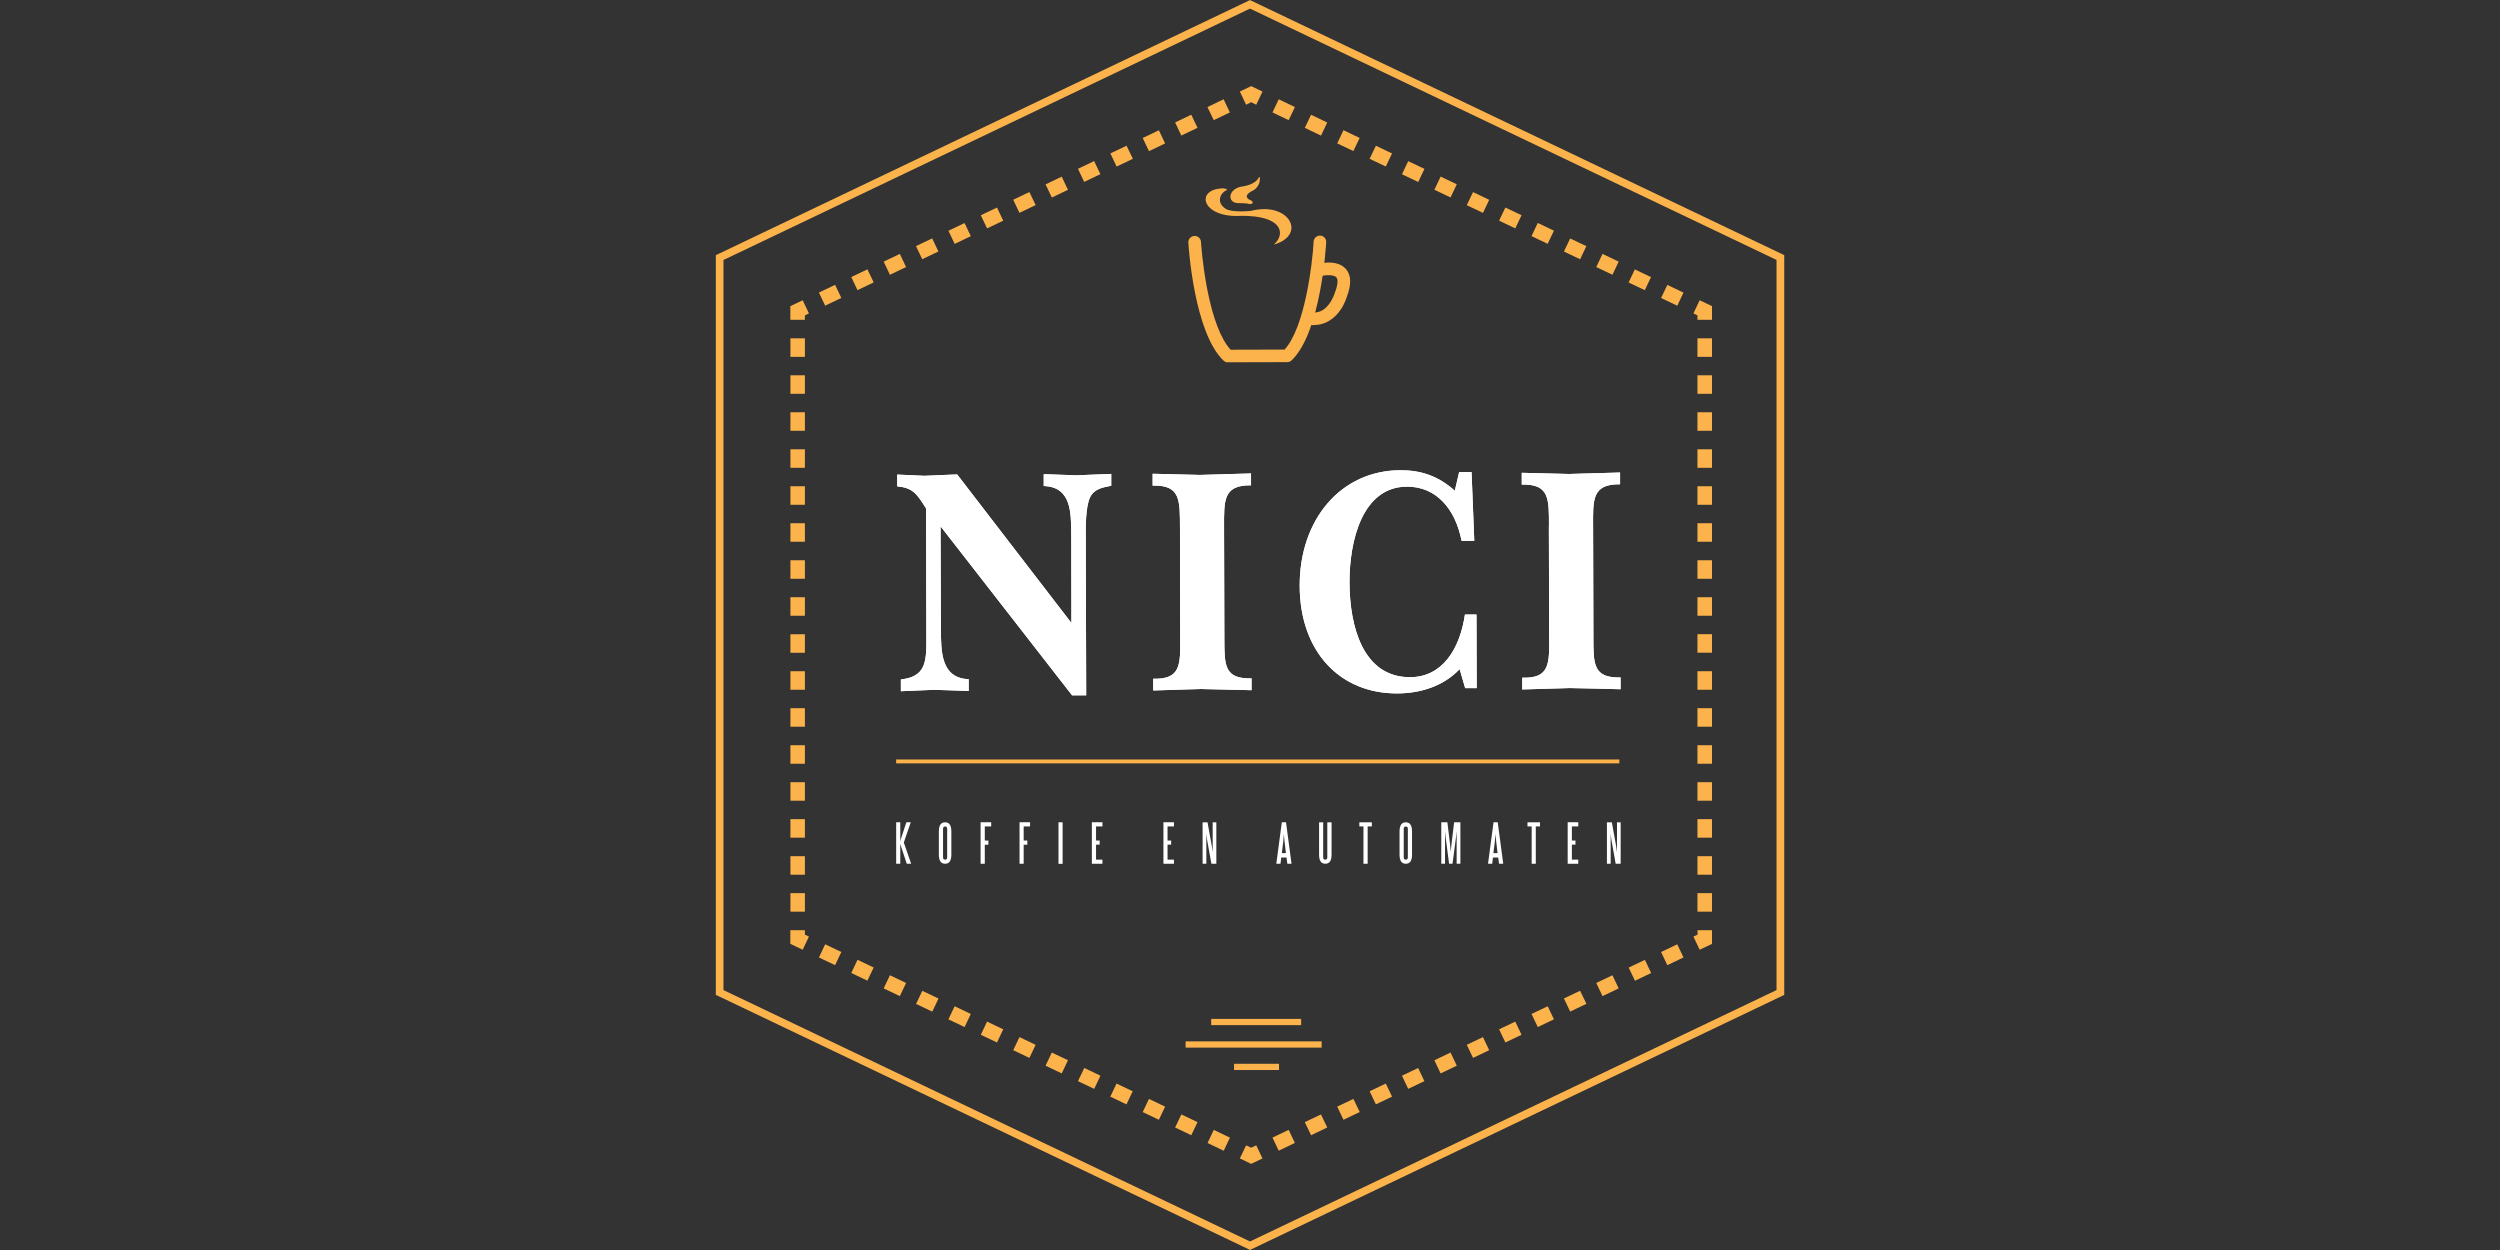 <?xml version="1.0" encoding="UTF-8"?>
<svg xmlns="http://www.w3.org/2000/svg" version="1.1" viewBox="0 0 340.2 170.1">
  <rect x="0" y="0" width="340.2" height="170.1" fill="#333333" stroke="none"/>
  <!-- Generator: Adobe Illustrator 28.6.0, SVG Export Plug-In . SVG Version: 1.2.0 Build 709)  -->
  <g>
    <g id="Layer_1">
      <g>
        <polygon points="170.95 14.25 170.26 13.91 169.57 14.25 168.72 12.46 170.26 11.72 171.8 12.46 170.95 14.25" fill="#fcb34c"/>
        <path d="M112.29,41.6l-.85-1.79,2.2-1.05.85,1.78-2.2,1.05ZM116.69,39.49l-.85-1.79,2.2-1.05.85,1.78-2.2,1.05ZM121.1,37.39l-.85-1.79,2.2-1.05.85,1.79-2.2,1.05ZM125.5,35.28l-.85-1.79,2.2-1.05.85,1.78-2.2,1.05ZM129.91,33.18l-.85-1.78,2.2-1.05.85,1.79-2.2,1.05ZM134.32,31.08l-.85-1.79,2.2-1.05.85,1.79-2.2,1.05ZM138.73,28.97l-.85-1.79,2.2-1.05.85,1.78-2.2,1.05ZM143.13,26.87l-.85-1.78,2.2-1.05.85,1.79-2.2,1.05ZM147.54,24.76l-.85-1.79,2.2-1.05.85,1.78-2.2,1.05ZM151.95,22.66l-.85-1.78,2.2-1.05.86,1.78-2.2,1.05ZM156.35,20.56l-.85-1.78,2.2-1.05.85,1.79-2.2,1.05ZM160.76,18.45l-.85-1.79,2.2-1.05.85,1.78-2.2,1.05ZM165.17,16.35l-.86-1.78,2.2-1.06.85,1.79-2.2,1.05Z" fill="#fcb34c"/>
        <polygon points="109.53 43.52 107.55 43.52 107.55 41.66 109.23 40.86 110.08 42.65 109.53 42.91 109.53 43.52" fill="#fcb34c"/>
        <path d="M109.53,124.06h-1.97v-2.52h1.97v2.52ZM109.53,119.03h-1.97v-2.52h1.97v2.52ZM109.53,113.99h-1.97v-2.52h1.97v2.52ZM109.53,108.96h-1.97v-2.52h1.97v2.52ZM109.53,103.93h-1.97v-2.52h1.97v2.52ZM109.53,98.89h-1.97v-2.52h1.97v2.52ZM109.53,93.86h-1.97v-2.52h1.97v2.52ZM109.53,88.83h-1.97v-2.52h1.97v2.52ZM109.53,83.79h-1.97v-2.52h1.97v2.52ZM109.53,78.76h-1.97v-2.52h1.97v2.52ZM109.53,73.72h-1.97v-2.52h1.97v2.52ZM109.53,68.69h-1.97v-2.52h1.97v2.52ZM109.53,63.66h-1.97v-2.52h1.97v2.52ZM109.53,58.62h-1.97v-2.52h1.97v2.52ZM109.53,53.59h-1.97v-2.52h1.97v2.52ZM109.53,48.56h-1.97v-2.52h1.97v2.52Z" fill="#fcb34c"/>
        <polygon points="109.23 129.24 107.55 128.44 107.55 126.58 109.53 126.58 109.53 127.19 110.08 127.45 109.23 129.24" fill="#fcb34c"/>
        <path d="M166.52,156.59l-2.2-1.05.85-1.78,2.2,1.05-.85,1.79ZM162.11,154.48l-2.2-1.05.85-1.78,2.2,1.05-.85,1.78ZM157.7,152.38l-2.2-1.05.85-1.79,2.2,1.05-.85,1.79ZM153.29,150.28l-2.2-1.05.85-1.78,2.2,1.05-.85,1.78ZM148.89,148.17l-2.2-1.05.86-1.79,2.2,1.05-.85,1.79ZM144.48,146.07l-2.2-1.05.85-1.79,2.2,1.05-.85,1.79ZM140.08,143.96l-2.2-1.05.85-1.78,2.2,1.05-.85,1.78ZM135.67,141.86l-2.2-1.05.85-1.79,2.2,1.05-.85,1.79ZM131.26,139.76l-2.2-1.05.85-1.78,2.2,1.05-.85,1.78ZM126.86,137.66l-2.2-1.05.85-1.78,2.2,1.05-.85,1.79ZM122.45,135.55l-2.2-1.05.85-1.79,2.2,1.05-.85,1.79ZM118.04,133.45l-2.2-1.05.85-1.79,2.2,1.05-.85,1.78ZM113.64,131.34l-2.2-1.05.85-1.79,2.2,1.05-.85,1.79Z" fill="#fcb34c"/>
        <polygon points="170.26 158.38 168.72 157.64 169.57 155.86 170.26 156.18 170.95 155.86 171.8 157.64 170.26 158.38" fill="#fcb34c"/>
        <path d="M174.01,156.59l-.85-1.79,2.2-1.05.85,1.78-2.2,1.05ZM178.41,154.48l-.85-1.78,2.2-1.05.85,1.78-2.2,1.05ZM182.82,152.38l-.85-1.79,2.2-1.05.86,1.78-2.2,1.05ZM187.23,150.28l-.85-1.78,2.2-1.05.85,1.78-2.2,1.05ZM191.63,148.17l-.85-1.79,2.2-1.05.85,1.79-2.2,1.05ZM196.04,146.07l-.85-1.79,2.2-1.05.85,1.79-2.2,1.05ZM200.45,143.96l-.85-1.78,2.2-1.05.85,1.78-2.2,1.05ZM204.85,141.86l-.85-1.79,2.2-1.05.85,1.79-2.2,1.05ZM209.26,139.76l-.85-1.78,2.2-1.05.85,1.78-2.2,1.05ZM213.67,137.66l-.85-1.79,2.2-1.05.86,1.78-2.2,1.05ZM218.07,135.55l-.85-1.79,2.2-1.05.85,1.79-2.2,1.05ZM222.48,133.45l-.85-1.78,2.21-1.05.85,1.79-2.2,1.05ZM226.89,131.34l-.85-1.79,2.2-1.05.85,1.79-2.2,1.05Z" fill="#fcb34c"/>
        <polygon points="231.29 129.24 230.44 127.45 231 127.19 231 126.58 232.97 126.58 232.97 128.44 231.29 129.24" fill="#fcb34c"/>
        <path d="M232.97,124.06h-1.98v-2.52h1.98v2.52ZM232.97,119.03h-1.98v-2.52h1.98v2.52ZM232.97,113.99h-1.98v-2.52h1.98v2.52ZM232.97,108.96h-1.98v-2.52h1.98v2.52ZM232.97,103.93h-1.98v-2.52h1.98v2.52ZM232.97,98.89h-1.98v-2.52h1.98v2.52ZM232.97,93.86h-1.98v-2.52h1.98v2.52ZM232.97,88.82h-1.98v-2.52h1.98v2.52ZM232.97,83.79h-1.98v-2.52h1.98v2.52ZM232.97,78.76h-1.98v-2.52h1.98v2.52ZM232.97,73.72h-1.98v-2.52h1.98v2.52ZM232.97,68.69h-1.98v-2.52h1.98v2.52ZM232.97,63.66h-1.98v-2.52h1.98v2.52ZM232.97,58.62h-1.98v-2.52h1.98v2.52ZM232.97,53.59h-1.98v-2.52h1.98v2.52ZM232.97,48.56h-1.98v-2.52h1.98v2.52Z" fill="#fcb34c"/>
        <polygon points="232.97 43.52 230.99 43.52 230.99 42.91 230.44 42.65 231.29 40.86 232.97 41.66 232.97 43.52" fill="#fcb34c"/>
        <path d="M228.24,41.6l-2.2-1.05.85-1.78,2.2,1.05-.85,1.79ZM223.83,39.49l-2.21-1.05.85-1.78,2.2,1.05-.85,1.79ZM219.42,37.39l-2.2-1.05.85-1.79,2.2,1.05-.85,1.79ZM215.02,35.28l-2.2-1.05.85-1.78,2.2,1.05-.85,1.79ZM210.61,33.18l-2.2-1.05.85-1.79,2.2,1.05-.85,1.78ZM206.2,31.08l-2.2-1.05.85-1.79,2.2,1.05-.85,1.79ZM201.8,28.97l-2.2-1.05.85-1.78,2.2,1.05-.85,1.79ZM197.39,26.87l-2.2-1.05.85-1.79,2.2,1.05-.85,1.78ZM192.98,24.76l-2.2-1.05.85-1.78,2.21,1.05-.85,1.79ZM188.58,22.66l-2.2-1.05.85-1.78,2.2,1.05-.85,1.78ZM184.17,20.56l-2.2-1.05.85-1.79,2.2,1.05-.85,1.78ZM179.76,18.45l-2.2-1.05.85-1.78,2.2,1.05-.85,1.79ZM175.36,16.35l-2.2-1.05.85-1.79,2.2,1.06-.85,1.78Z" fill="#fcb34c"/>
        <path d="M170.1,170.09l-.22-.11-72.47-34.6V34.72l.3-.14L170.1.01l.23.11,72.47,34.6v100.67l-.3.14-72.4,34.56ZM98.45,134.73l71.65,34.21,71.65-34.21V35.37L170.1,1.17l-71.65,34.21v99.35Z" fill="#fcb34c"/>
        <rect x="164.82" y="138.65" width="12.24" height=".85" fill="#fcb34c"/>
        <rect x="167.93" y="144.76" width="6.12" height=".85" fill="#fcb34c"/>
        <rect x="161.34" y="141.71" width="18.51" height=".85" fill="#fcb34c"/>
        <g>
          <path d="M170.13,27.76c.32,0,.49-.17.17-.46,0,0-1.45-.45.03-1.29,0,0,1.12-.35,1.12-1.77,0,0-.04-.29-.15-.08-.55,1.07-2.34,1.23-2.34,1.23-1.9.34-2,2.25-.45,2.25s1.26.13,1.62.13" fill="#fcb34c"/>
          <path d="M166.35,25.63c-3.81.15-2.78,4.08,2.55,3.74,5.62-.04,6.01,2.41,4.57,3.79,0,0-.13.12-.03.1,4.42-1.35,1.97-5.85-3.15-4.58-1.23.17-2.96.09-3.48-.25-1.51-.99-.56-2.34.13-2.55.16-.05-.09-.24-.59-.26" fill="#fcb34c"/>
          <path d="M167.1,49.31c-.22,0-.43-.08-.59-.23-4.02-3.8-4.77-15.56-4.8-16.06-.03-.47.33-.88.81-.91.47-.03.88.33.91.8,0,.03.18,2.97.82,6.3.78,4.05,1.88,6.94,3.21,8.38l7.35-.02c2.74-3.02,3.78-11.58,3.95-14.7.02-.47.43-.83.9-.81.47.02.84.43.81.9-.03.5-.71,12.26-4.71,16.08-.16.15-.37.24-.59.24l-8.07.02h0Z" fill="#fcb34c"/>
          <path d="M178.8,44.25c-.25,0-.5-.02-.77-.07-.47-.08-.78-.52-.7-.99.08-.47.52-.78.99-.7,1,.17,1.82-.18,2.51-1.07.55-.71.79-1.5.79-1.51,0-.02.02-.05.03-.08.4-1.03.47-1.79.2-2.09-.41-.45-1.76-.29-2.38-.11-.46.13-.93-.13-1.06-.58-.13-.46.13-.93.58-1.07.29-.08,2.87-.79,4.13.59.76.83.81,2.13.15,3.84-.42,1.42-1.85,3.82-4.46,3.82" fill="#fcb34c"/>
          <path d="M127.99,71.63l.05,13.77c0,3.39.02,6.86,3.78,7.03v1.6c-1.57-.05-3.18-.13-4.75-.16-1.49.04-2.99.15-4.48.19v-1.6c3.25-.36,3.49-2.2,3.47-5.36l-.04-17.91c-1.27-2-1.77-2.8-3.93-3.01v-1.6c1.24.04,2.47.13,3.72.17,1.49-.06,2.95-.14,4.44-.19l15.55,20.22-.02-11.84c-.02-3.39-.02-6.65-3.75-6.81v-1.61c1.49.05,2.98.12,4.48.16,1.56-.05,3.13-.14,4.71-.19v1.61c-1.1.22-2.35.4-2.9,1.61-.59,1.29-.59,4.01-.57,5.49l.06,21.42h-1.92l-17.88-22.98Z" fill="#fff"/>
          <path d="M160.57,71.77c-.02-3.7.09-5.79-3.72-5.69v-1.61c2.15.04,4.28.12,6.44.16,2.32-.06,4.67-.15,6.95-.2v1.61c-3.81-.04-3.67,2.05-3.67,5.71l.04,15.15c.01,3.65-.02,5.51,3.7,5.41v1.61c-2.28-.04-4.58-.12-6.9-.16-2.17.04-4.31.15-6.48.2v-1.6c3.8.12,3.69-1.97,3.67-5.62l-.03-14.97Z" fill="#fff"/>
          <path d="M198.64,91.04c-2.28,2.41-5.45,3.31-8.51,3.32-7.77.03-13.24-5.66-13.27-14.61-.03-9.14,5.68-15.74,13.69-15.76,2.82-.01,5.18.78,7.42,2.79l.59-2.54h1.69s.37,9.35.37,9.35h-1.73c-.83-4.28-3.4-7.38-7.43-7.37-6.08.02-7.83,7.37-7.82,13.03.02,6.1,1.88,12.83,8.12,12.9,4.51.07,6.9-3.85,7.59-8.53h1.57s.03,10.02.03,10.02h-1.57s-.75-2.58-.75-2.58Z" fill="#fff"/>
          <path d="M210.78,71.63c0-3.69.11-5.79-3.7-5.69v-1.6c2.15.04,4.26.12,6.43.16,2.32-.05,4.67-.15,6.95-.2v1.6c-3.81-.04-3.69,2.05-3.67,5.71l.04,15.15c0,3.64-.02,5.52,3.7,5.43v1.6c-2.28-.05-4.59-.13-6.91-.16-2.16.05-4.32.14-6.47.19v-1.6c3.8.12,3.68-1.97,3.66-5.62l-.04-14.97Z" fill="#fff"/>
          <path d="M127.99,71.63l.05,13.77c0,3.39.02,6.86,3.78,7.03v1.6c-1.57-.05-3.18-.13-4.75-.16-1.49.04-2.99.15-4.48.19v-1.6c3.25-.36,3.49-2.2,3.47-5.36l-.04-17.91c-1.27-2-1.77-2.8-3.93-3.01v-1.6c1.24.04,2.47.13,3.72.17,1.49-.06,2.95-.14,4.44-.19l15.55,20.22-.02-11.84c-.02-3.39-.02-6.65-3.75-6.81v-1.61c1.49.05,2.98.12,4.48.16,1.56-.05,3.13-.14,4.71-.19v1.61c-1.1.22-2.35.4-2.9,1.61-.59,1.29-.59,4.01-.57,5.49l.06,21.42h-1.92l-17.88-22.98Z" fill="#fff"/>
          <path d="M160.57,71.77c-.02-3.7.09-5.79-3.72-5.69v-1.61c2.15.04,4.28.12,6.44.16,2.32-.06,4.67-.15,6.95-.2v1.61c-3.81-.04-3.67,2.05-3.67,5.71l.04,15.15c.01,3.65-.02,5.51,3.7,5.41v1.61c-2.28-.04-4.58-.12-6.9-.16-2.17.04-4.31.15-6.48.2v-1.6c3.8.12,3.69-1.97,3.67-5.62l-.03-14.97Z" fill="#fff"/>
          <path d="M198.64,91.04c-2.28,2.41-5.45,3.31-8.51,3.32-7.77.03-13.24-5.66-13.27-14.61-.03-9.14,5.68-15.74,13.69-15.76,2.82-.01,5.18.78,7.42,2.79l.59-2.54h1.69s.37,9.35.37,9.35h-1.73c-.83-4.28-3.4-7.38-7.43-7.37-6.08.02-7.83,7.37-7.82,13.03.02,6.1,1.88,12.83,8.12,12.9,4.51.07,6.9-3.85,7.59-8.53h1.57s.03,10.02.03,10.02h-1.57s-.75-2.58-.75-2.58Z" fill="#fff"/>
          <path d="M210.78,71.63c0-3.69.11-5.79-3.7-5.69v-1.6c2.15.04,4.26.12,6.43.16,2.32-.05,4.67-.15,6.95-.2v1.6c-3.81-.04-3.69,2.05-3.67,5.71l.04,15.15c0,3.64-.02,5.52,3.7,5.43v1.6c-2.28-.05-4.59-.13-6.91-.16-2.16.05-4.32.14-6.47.19v-1.6c3.8.12,3.68-1.97,3.66-5.62l-.04-14.97Z" fill="#fff"/>
          <rect x="121.95" y="103.35" width="98.41" height=".53" fill="#fcb34c"/>
          <polygon points="121.95 117.54 121.95 111.89 122.51 111.89 122.51 114.47 122.66 113.97 123.34 111.89 123.94 111.89 122.99 114.65 123.99 117.54 123.39 117.54 122.66 115.32 122.51 114.82 122.51 117.54 121.95 117.54" fill="#fff"/>
          <path d="M129.46,116.3c0,.83-.28,1.24-.85,1.24s-.85-.41-.85-1.24v-3.16c0-.83.28-1.24.85-1.24s.85.42.85,1.24v3.16ZM128.89,112.79c0-.22-.09-.32-.28-.32s-.28.11-.28.32v3.87c0,.22.09.32.28.32s.28-.11.28-.32v-3.87Z" fill="#fff"/>
          <polygon points="134.01 117.54 133.44 117.54 133.44 111.89 134.88 111.89 134.88 112.46 134.01 112.46 134.01 114.38 134.5 114.38 134.5 114.95 134.01 114.95 134.01 117.54" fill="#fff"/>
          <polygon points="139.3 117.54 138.74 117.54 138.74 111.89 140.17 111.89 140.17 112.46 139.3 112.46 139.3 114.38 139.8 114.38 139.8 114.95 139.3 114.95 139.3 117.54" fill="#fff"/>
          <rect x="144.04" y="111.9" width=".56" height="5.65" fill="#fff"/>
          <polygon points="149.15 116.98 150.02 116.98 150.02 117.54 148.58 117.54 148.58 111.89 150.02 111.89 150.02 112.46 149.15 112.46 149.15 114.38 149.64 114.38 149.64 114.94 149.15 114.94 149.15 116.98" fill="#fff"/>
          <polygon points="158.88 116.98 159.75 116.98 159.75 117.54 158.32 117.54 158.32 111.89 159.75 111.89 159.75 112.46 158.88 112.46 158.88 114.38 159.37 114.38 159.37 114.94 158.88 114.94 158.88 116.98" fill="#fff"/>
          <polygon points="164.25 114.22 164.16 113.47 164.16 117.54 163.65 117.54 163.65 111.9 164.32 111.9 164.9 115.11 165.02 115.97 165.02 111.9 165.52 111.9 165.52 117.54 164.85 117.54 164.25 114.22" fill="#fff"/>
          <path d="M173.68,117.54l.75-5.65h.57l.75,5.65h-.57l-.11-.85h-.72l-.1.85h-.57ZM174.43,116.09h.56l-.19-1.59-.09-1-.08,1-.2,1.59Z" fill="#fff"/>
          <path d="M180.64,111.9h.56v4.4c0,.83-.28,1.24-.85,1.24s-.85-.41-.85-1.24v-4.4h.56v4.76c0,.22.09.32.28.32s.28-.11.28-.32v-4.76Z" fill="#fff"/>
          <polygon points="184.98 111.9 186.68 111.9 186.68 112.46 186.11 112.46 186.11 117.54 185.54 117.54 185.54 112.46 184.98 112.46 184.98 111.9" fill="#fff"/>
          <path d="M192.15,116.3c0,.83-.28,1.24-.85,1.24s-.85-.41-.85-1.24v-3.16c0-.83.28-1.24.85-1.24s.85.42.85,1.24v3.16ZM191.58,112.79c0-.22-.09-.32-.28-.32s-.28.11-.28.32v3.87c0,.22.09.32.28.32s.28-.11.28-.32v-3.87Z" fill="#fff"/>
          <polygon points="196.13 117.54 196.13 111.89 196.96 111.89 197.33 114.94 197.42 115.94 197.51 114.95 197.88 111.89 198.73 111.89 198.73 117.54 198.22 117.54 198.22 113.12 198.15 113.8 197.66 117.54 197.19 117.54 196.7 113.75 196.64 113.13 196.64 117.54 196.13 117.54" fill="#fff"/>
          <path d="M202.49,117.54l.75-5.65h.57l.75,5.65h-.57l-.11-.85h-.72l-.1.85h-.57ZM203.23,116.09h.56l-.19-1.59-.09-1-.09,1-.2,1.59Z" fill="#fff"/>
          <polygon points="207.86 111.9 209.56 111.9 209.56 112.46 208.99 112.46 208.99 117.54 208.43 117.54 208.43 112.46 207.86 112.46 207.86 111.9" fill="#fff"/>
          <polygon points="213.9 116.98 214.77 116.98 214.77 117.54 213.33 117.54 213.33 111.89 214.77 111.89 214.77 112.46 213.9 112.46 213.9 114.38 214.39 114.38 214.39 114.94 213.9 114.94 213.9 116.98" fill="#fff"/>
          <polygon points="219.27 114.22 219.18 113.47 219.18 117.54 218.67 117.54 218.67 111.9 219.34 111.9 219.92 115.11 220.04 115.97 220.04 111.9 220.54 111.9 220.54 117.54 219.86 117.54 219.27 114.22" fill="#fff"/>
        </g>
      </g>
    </g>
  </g>
</svg>